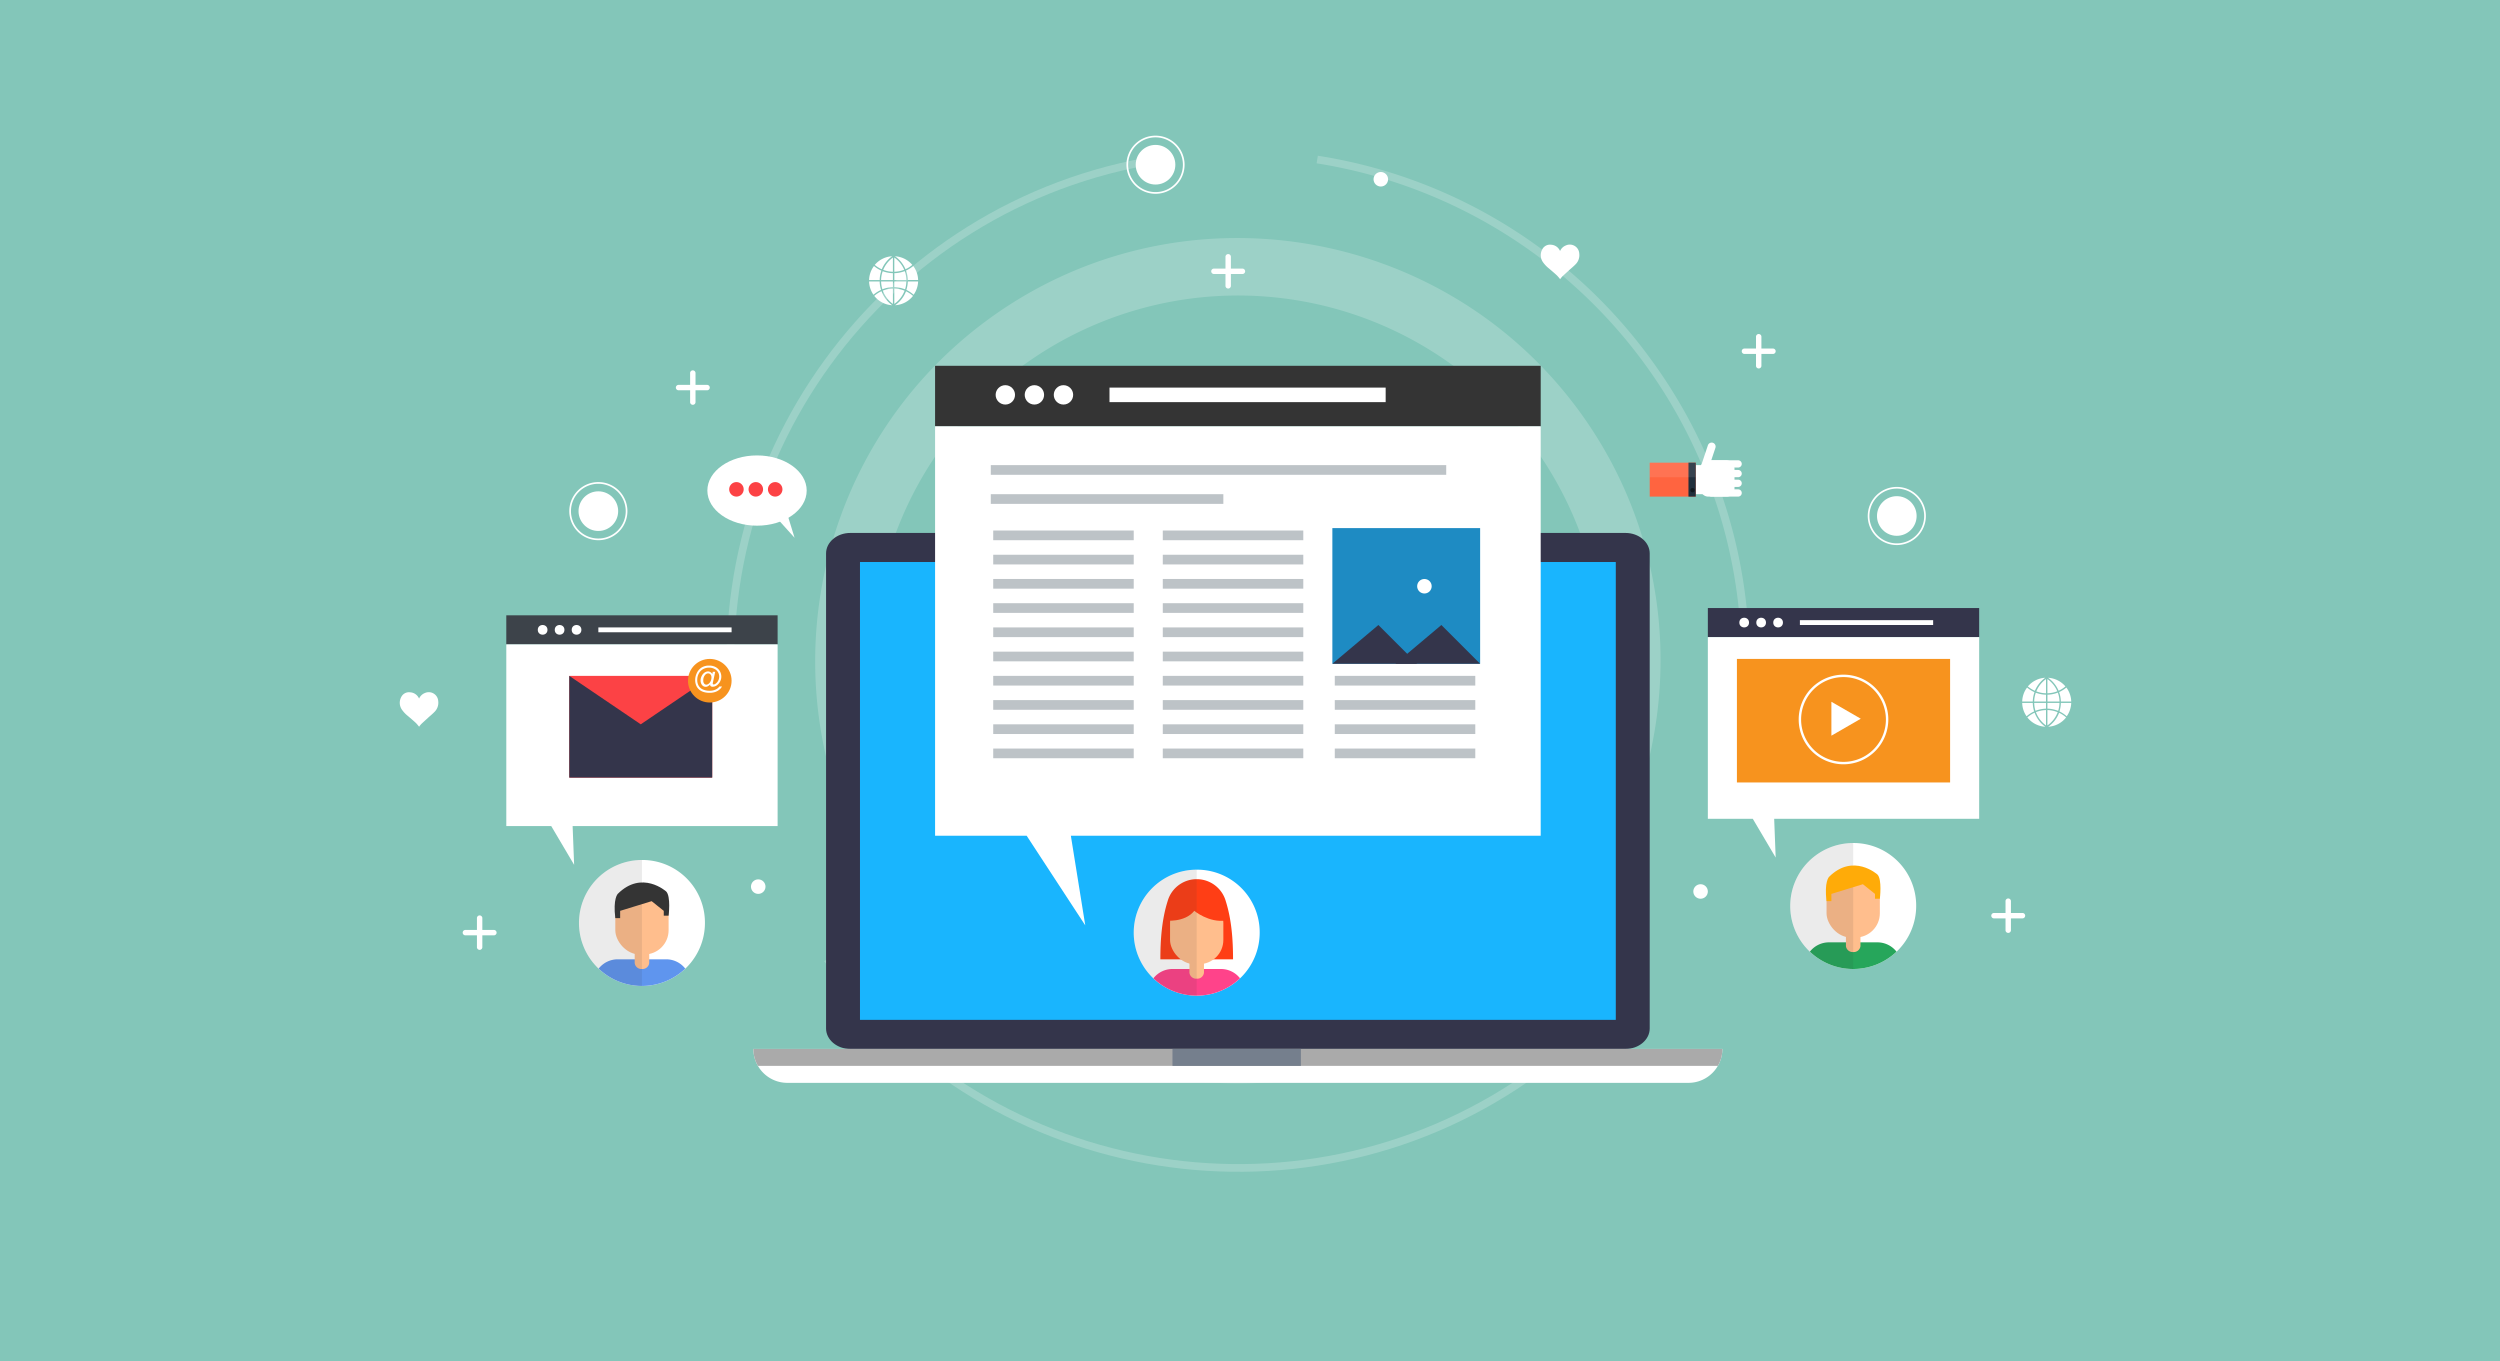 <?xml version="1.0" encoding="UTF-8"?> <svg xmlns="http://www.w3.org/2000/svg" viewBox="0 0 1032 562"><defs><style>.cls-1{isolation:isolate;}.cls-2{fill:#83c6b9;}.cls-3{opacity:0.2;}.cls-18,.cls-26,.cls-4{fill:#fff;}.cls-5{fill:#34354b;}.cls-6{fill:#19b5fe;}.cls-7{fill:#aaa;}.cls-8{fill:#757f8d;}.cls-9{fill:#343434;}.cls-10{fill:#bdc3c7;}.cls-11{fill:#1e8bc3;}.cls-12{fill:#f7931e;}.cls-13{fill:#3d434a;}.cls-14{fill:#fc4245;}.cls-15{fill:#ff6440;}.cls-16{fill:#212f3c;}.cls-17{fill:#11181e;}.cls-18,.cls-22{opacity:0.1;}.cls-18{mix-blend-mode:screen;}.cls-19{fill:#ff3e15;}.cls-20{fill:#ffbe8d;}.cls-21{fill:#ff438a;}.cls-22{fill:#333;mix-blend-mode:multiply;}.cls-23{fill:#5f95ee;}.cls-24{fill:#26a65b;}.cls-25{fill:#ffab08;}.cls-26{fill-rule:evenodd;}</style></defs><title>seo-content</title><g class="cls-1"><g id="BG"><rect class="cls-2" x="-89" width="1200" height="600"></rect><g class="cls-3"><path class="cls-4" d="M369.77,375.34c56.58,77.87,166,95.19,243.83,38.62s95.19-166,38.62-243.82-166-95.19-243.82-38.62S313.19,297.47,369.77,375.34ZM633,184.13a150.76,150.76,0,1,1-210.58-33.35A150.76,150.76,0,0,1,633,184.13Z"></path><path class="cls-4" d="M633.18,440.92l1.87,2.57c-94.15,68.4-226.4,47.46-294.81-46.69l2.57-1.87C410.18,487.66,540.44,508.29,633.18,440.92Z"></path><path class="cls-4" d="M478,64.28l0.5,3.13C365.25,85.34,287.73,192,305.66,305.25l-3.13.5C284.32,190.81,363,82.48,478,64.28Z"></path><path class="cls-4" d="M681.74,148.68a209.68,209.68,0,0,1,37.71,157.07l-3.14-.49A207.88,207.88,0,0,0,543.5,67.42l0.5-3.13A209.67,209.67,0,0,1,681.74,148.68Z"></path></g></g><g id="Designs_icons" data-name="Designs &amp; icons"><path class="cls-5" d="M681,424.55c0,4.65-4.5,8.45-10,8.45H351c-5.5,0-10-3.8-10-8.45V228.45c0-4.65,4.5-8.45,10-8.45H671c5.5,0,10,3.8,10,8.45v196.1Z"></path><rect class="cls-6" x="355" y="232" width="312" height="189"></rect><path class="cls-4" d="M711,433a14,14,0,0,1-14,14H325a14,14,0,0,1-14-14H711Z"></path><path class="cls-7" d="M711,433a13.85,13.85,0,0,1-1.88,7H312.88a13.86,13.86,0,0,1-1.88-7H711Z"></path><rect class="cls-8" x="484" y="433" width="53" height="7"></rect><rect class="cls-9" x="386" y="151" width="250" height="25"></rect><polygon class="cls-4" points="636 176 386 176 386 345 423.81 345 448 382 442.05 345 636 345 636 176"></polygon><rect class="cls-10" x="409" y="192" width="188" height="4"></rect><rect class="cls-10" x="409" y="204" width="96" height="4"></rect><rect class="cls-10" x="410" y="309" width="58" height="4"></rect><rect class="cls-10" x="410" y="299" width="58" height="4"></rect><rect class="cls-10" x="410" y="289" width="58" height="4"></rect><rect class="cls-10" x="410" y="279" width="58" height="4"></rect><rect class="cls-10" x="410" y="269" width="58" height="4"></rect><rect class="cls-10" x="410" y="259" width="58" height="4"></rect><rect class="cls-10" x="410" y="249" width="58" height="4"></rect><rect class="cls-10" x="410" y="239" width="58" height="4"></rect><rect class="cls-10" x="410" y="229" width="58" height="4"></rect><rect class="cls-10" x="410" y="219" width="58" height="4"></rect><rect class="cls-10" x="551" y="309" width="58" height="4"></rect><rect class="cls-10" x="551" y="299" width="58" height="4"></rect><rect class="cls-10" x="551" y="289" width="58" height="4"></rect><rect class="cls-10" x="551" y="279" width="58" height="4"></rect><rect class="cls-10" x="480" y="309" width="58" height="4"></rect><rect class="cls-10" x="480" y="299" width="58" height="4"></rect><rect class="cls-10" x="480" y="289" width="58" height="4"></rect><rect class="cls-10" x="480" y="279" width="58" height="4"></rect><rect class="cls-10" x="480" y="269" width="58" height="4"></rect><rect class="cls-10" x="480" y="259" width="58" height="4"></rect><rect class="cls-10" x="480" y="249" width="58" height="4"></rect><rect class="cls-10" x="480" y="239" width="58" height="4"></rect><rect class="cls-10" x="480" y="229" width="58" height="4"></rect><rect class="cls-10" x="480" y="219" width="58" height="4"></rect><rect class="cls-11" x="550" y="218" width="61" height="56"></rect><circle class="cls-4" cx="439" cy="163" r="4"></circle><circle class="cls-4" cx="427" cy="163" r="4"></circle><circle class="cls-4" cx="415" cy="163" r="4"></circle><polygon class="cls-5" points="550 274 569 258 585 274 550 274"></polygon><polygon class="cls-5" points="576 274 595 258 611 274 576 274"></polygon><circle class="cls-4" cx="588" cy="242" r="3"></circle><rect class="cls-4" x="458" y="160" width="114" height="6"></rect><rect class="cls-5" x="705" y="251" width="112" height="12"></rect><polygon class="cls-4" points="817 263 705 263 705 338 723.55 338 733 354 732.38 338 817 338 817 263"></polygon><rect class="cls-12" x="717" y="272" width="88" height="51"></rect><path class="cls-4" d="M761,315.5A18.5,18.5,0,1,1,779.5,297,18.52,18.52,0,0,1,761,315.5Zm0-36A17.5,17.5,0,1,0,778.5,297,17.52,17.52,0,0,0,761,279.5Z"></path><polygon class="cls-4" points="756 303.69 756 289.69 768.13 296.69 756 303.69"></polygon><circle class="cls-4" cx="734" cy="257" r="2"></circle><circle class="cls-4" cx="727" cy="257" r="2"></circle><circle class="cls-4" cx="720" cy="257" r="2"></circle><rect class="cls-4" x="743" y="256" width="55" height="2"></rect><rect class="cls-13" x="209" y="254" width="112" height="12"></rect><polygon class="cls-4" points="321 266 209 266 209 341 227.55 341 237 357 236.38 341 321 341 321 266"></polygon><circle class="cls-4" cx="238" cy="260" r="2"></circle><circle class="cls-4" cx="231" cy="260" r="2"></circle><circle class="cls-4" cx="224" cy="260" r="2"></circle><rect class="cls-4" x="247" y="259" width="55" height="2"></rect><rect class="cls-14" x="235" y="279" width="59" height="42"></rect><polygon class="cls-5" points="294 321 264.5 321 235 321 235 300 235 279 264.5 299 294 279 294 300 294 321"></polygon><circle class="cls-12" cx="293" cy="281" r="9"></circle><path class="cls-4" d="M293.15,282.52a3.23,3.23,0,0,1-.85.71,1.83,1.83,0,0,1-2,0,2.19,2.19,0,0,1-.8-0.94,3.13,3.13,0,0,1-.31-1.39,4.07,4.07,0,0,1,.48-1.87,3.58,3.58,0,0,1,1.19-1.4,2.5,2.5,0,0,1,1.38-.47,1.92,1.92,0,0,1,1,.27,2.29,2.29,0,0,1,.8.81l0.2-.91h1l-0.84,3.93q-0.18.82-.18,0.91a0.36,0.36,0,0,0,.12.27,0.41,0.41,0,0,0,.29.11,1.57,1.57,0,0,0,.81-0.36,3.27,3.27,0,0,0,1.06-1.26,3.63,3.63,0,0,0,.39-1.63,3.51,3.51,0,0,0-2-3.19,4.73,4.73,0,0,0-2.19-.51,5,5,0,0,0-2.5.64,4.39,4.39,0,0,0-1.76,1.84,5.48,5.48,0,0,0-.62,2.57,4.71,4.71,0,0,0,.62,2.47,3.72,3.72,0,0,0,1.8,1.53,6.7,6.7,0,0,0,2.62.5,5.75,5.75,0,0,0,2.57-.52,4,4,0,0,0,1.55-1.25h1.06a4.16,4.16,0,0,1-1,1.25,5.47,5.47,0,0,1-1.73,1,7,7,0,0,1-2.41.37,8.22,8.22,0,0,1-2.4-.33,5.06,5.06,0,0,1-1.87-1,4.45,4.45,0,0,1-1.17-1.54,5.82,5.82,0,0,1-.49-2.39,6.53,6.53,0,0,1,.59-2.72,5.46,5.46,0,0,1,2-2.43,5.79,5.79,0,0,1,3.19-.84,5.63,5.63,0,0,1,2.61.59,4.36,4.36,0,0,1,1.83,1.77,4.43,4.43,0,0,1,.57,2.2,4.36,4.36,0,0,1-1.2,3,3.12,3.12,0,0,1-2.33,1.18,1.48,1.48,0,0,1-.65-0.12,0.79,0.79,0,0,1-.37-0.35A1.51,1.51,0,0,1,293.15,282.52Zm-2.84-1.59a1.86,1.86,0,0,0,.38,1.25,1.13,1.13,0,0,0,.87.45,1.46,1.46,0,0,0,.69-0.2,2.48,2.48,0,0,0,.69-0.58,3.07,3.07,0,0,0,.54-1,3.55,3.55,0,0,0,.21-1.19,1.78,1.78,0,0,0-.4-1.24,1.25,1.25,0,0,0-1-.44,1.39,1.39,0,0,0-.71.19,2.18,2.18,0,0,0-.64.61,3.43,3.43,0,0,0-.5,1A3.76,3.76,0,0,0,290.32,280.93Z"></path><rect class="cls-4" x="699" y="192" width="6" height="12"></rect><rect class="cls-15" x="681" y="191" width="19" height="14"></rect><rect class="cls-16" x="697" y="191" width="3" height="14"></rect><path class="cls-4" d="M716,201.79a3.27,3.27,0,0,1-3.42,3.21H705.3a3.17,3.17,0,0,1-3.3-3.21v-8.31a3.39,3.39,0,0,1,3.3-3.48h7.28a3.49,3.49,0,0,1,3.42,3.48v8.31Z"></path><path class="cls-4" d="M705,203.5a1.5,1.5,0,0,1,1.5-1.5h11a1.5,1.5,0,0,1,1.5,1.5h0a1.5,1.5,0,0,1-1.5,1.5h-11a1.5,1.5,0,0,1-1.5-1.5h0Z"></path><path class="cls-4" d="M705,199.5a1.5,1.5,0,0,1,1.5-1.5h11a1.5,1.5,0,0,1,1.5,1.5h0a1.5,1.5,0,0,1-1.5,1.5h-11a1.5,1.5,0,0,1-1.5-1.5h0Z"></path><path class="cls-4" d="M705,195.5a1.5,1.5,0,0,1,1.5-1.5h11a1.5,1.5,0,0,1,1.5,1.5h0a1.5,1.5,0,0,1-1.5,1.5h-11a1.5,1.5,0,0,1-1.5-1.5h0Z"></path><path class="cls-4" d="M705,191.5a1.5,1.5,0,0,1,1.5-1.5h11a1.5,1.5,0,0,1,1.5,1.5h0a1.5,1.5,0,0,1-1.5,1.5h-11a1.5,1.5,0,0,1-1.5-1.5h0Z"></path><path class="cls-4" d="M705.4,193.05a1.65,1.65,0,0,1-2.09,1h0a1.65,1.65,0,0,1-1-2.09l2.72-8.17a1.66,1.66,0,0,1,2.09-1h0a1.65,1.65,0,0,1,1,2.09Z"></path><circle class="cls-17" cx="698.68" cy="202.35" r="0.91"></circle><rect class="cls-18" x="681" y="191" width="19" height="6"></rect><path class="cls-4" d="M520,385a26,26,0,1,1-26-26A25.84,25.84,0,0,1,520,385Z"></path><path class="cls-19" d="M509,396H479c0-8,.59-16.37,3-24a12.47,12.47,0,0,1,24,0C508.41,379.63,509,388,509,396Z"></path><rect class="cls-20" x="483" y="371" width="22" height="27" rx="10" ry="10"></rect><path class="cls-19" d="M481,380s8,1,12-4c0,0,6,5,13,4l-3-9-9-4h-7l-4,6Z"></path><path class="cls-21" d="M511.88,403.85a25.93,25.93,0,0,1-35.76,0A10,10,0,0,1,484,400h20A10,10,0,0,1,511.88,403.85Z"></path><path class="cls-20" d="M497,401.5a2.78,2.78,0,0,1-3,2.5h0a2.78,2.78,0,0,1-3-2.5v-8a2.78,2.78,0,0,1,3-2.5h0a2.78,2.78,0,0,1,3,2.5v8Z"></path><path class="cls-22" d="M494,359v52A26,26,0,0,1,494,359Z"></path><path class="cls-4" d="M291,381a26,26,0,1,1-26-26A25.84,25.84,0,0,1,291,381Z"></path><rect class="cls-20" x="254" y="367" width="22" height="27" rx="10" ry="10"></rect><path class="cls-23" d="M282.88,399.85a25.93,25.93,0,0,1-35.76,0A10,10,0,0,1,255,396h20A10,10,0,0,1,282.88,399.85Z"></path><path class="cls-20" d="M268,397.5a2.78,2.78,0,0,1-3,2.5h0a2.78,2.78,0,0,1-3-2.5v-8a2.78,2.78,0,0,1,3-2.5h0a2.78,2.78,0,0,1,3,2.5v8Z"></path><path class="cls-22" d="M265,355v52A26,26,0,0,1,265,355Z"></path><path class="cls-9" d="M254,379h2v-3l13-4,5,4v2h2s1-8-1-10c0,0-10-9-20,1C255,369,253,371,254,379Z"></path><path class="cls-4" d="M791,374a26,26,0,1,1-26-26A25.84,25.84,0,0,1,791,374Z"></path><rect class="cls-20" x="754" y="360" width="22" height="27" rx="10" ry="10"></rect><path class="cls-24" d="M782.88,392.85a25.93,25.93,0,0,1-35.76,0A10,10,0,0,1,755,389h20A10,10,0,0,1,782.88,392.85Z"></path><path class="cls-20" d="M768,390.5a2.78,2.78,0,0,1-3,2.5h0a2.78,2.78,0,0,1-3-2.5v-8a2.78,2.78,0,0,1,3-2.5h0a2.78,2.78,0,0,1,3,2.5v8Z"></path><path class="cls-22" d="M765,348v52A26,26,0,0,1,765,348Z"></path><path class="cls-25" d="M754,372h2v-3l13-4,5,4v2h2s1-8-1-10c0,0-10-9-20,1C755,362,753,364,754,372Z"></path><ellipse class="cls-4" cx="312.5" cy="202.5" rx="20.5" ry="14.5"></ellipse><polygon class="cls-4" points="319 212 328 222 324 209 319 212"></polygon><circle class="cls-14" cx="320" cy="202" r="3"></circle><circle class="cls-14" cx="312" cy="202" r="3"></circle><circle class="cls-14" cx="304" cy="202" r="3"></circle><path class="cls-4" d="M363.13,116.18h-4.37a10.07,10.07,0,0,0,1.81,5.5,12.52,12.52,0,0,1,3.13-2A12.47,12.47,0,0,1,363.13,116.18Z"></path><path class="cls-4" d="M368.59,115.6v-2.83a12.55,12.55,0,0,1-4.21-.82,11.79,11.79,0,0,0-.67,3.65h4.87Z"></path><path class="cls-4" d="M358.76,115.6h4.37a12.43,12.43,0,0,1,.71-3.88,12.51,12.51,0,0,1-3.06-1.91A10.07,10.07,0,0,0,358.76,115.6Z"></path><path class="cls-4" d="M368.59,116.18h-4.87a11.81,11.81,0,0,0,.53,3.24,12.52,12.52,0,0,1,4.35-.88v-2.35Z"></path><path class="cls-4" d="M377,109.81a12.55,12.55,0,0,1-3,1.87,12.31,12.31,0,0,1,.73,3.91H379A10.07,10.07,0,0,0,377,109.81Z"></path><path class="cls-4" d="M369.17,106.31v5.87a12,12,0,0,0,4.08-.82A11.63,11.63,0,0,0,369.17,106.31Z"></path><path class="cls-4" d="M369.17,115.6h5a11.72,11.72,0,0,0-.69-3.69,12.55,12.55,0,0,1-4.29.86v2.83Z"></path><path class="cls-4" d="M364.59,111.4a12,12,0,0,0,4,.79v-5.86A11.78,11.78,0,0,0,364.59,111.4Z"></path><path class="cls-4" d="M363.89,120.2a12,12,0,0,0-3,1.95,10.11,10.11,0,0,0,7.42,3.85A12.37,12.37,0,0,1,363.89,120.2Z"></path><path class="cls-4" d="M364,111.17a12.36,12.36,0,0,1,4.29-5.39,10.11,10.11,0,0,0-7.19,3.57A12,12,0,0,0,364,111.17Z"></path><path class="cls-4" d="M368.59,125.46v-6.34a12,12,0,0,0-4.16.85A11.78,11.78,0,0,0,368.59,125.46Z"></path><path class="cls-4" d="M374,120.24a12.22,12.22,0,0,1-4.52,5.76,10.11,10.11,0,0,0,7.41-3.85A12,12,0,0,0,374,120.24Z"></path><path class="cls-4" d="M373.79,111.14a12,12,0,0,0,2.82-1.79,10.11,10.11,0,0,0-7.18-3.56A12.23,12.23,0,0,1,373.79,111.14Z"></path><path class="cls-4" d="M373.41,120a11.93,11.93,0,0,0-4.24-.89v6.35A11.63,11.63,0,0,0,373.41,120Z"></path><path class="cls-4" d="M379,116.18h-4.27a12.35,12.35,0,0,1-.59,3.5,12.54,12.54,0,0,1,3,2A10.08,10.08,0,0,0,379,116.18Z"></path><path class="cls-4" d="M369.17,116.18v2.35a12.51,12.51,0,0,1,4.44.92,11.75,11.75,0,0,0,.54-3.27h-5Z"></path><path class="cls-4" d="M839.13,290.18h-4.37a10.07,10.07,0,0,0,1.81,5.5,12.52,12.52,0,0,1,3.13-2A12.46,12.46,0,0,1,839.13,290.18Z"></path><path class="cls-4" d="M844.59,289.6v-2.83a12.55,12.55,0,0,1-4.21-.82,11.79,11.79,0,0,0-.67,3.65h4.87Z"></path><path class="cls-4" d="M834.76,289.6h4.37a12.43,12.43,0,0,1,.71-3.88,12.51,12.51,0,0,1-3.06-1.91A10.07,10.07,0,0,0,834.76,289.6Z"></path><path class="cls-4" d="M844.59,290.18h-4.87a11.82,11.82,0,0,0,.53,3.24,12.52,12.52,0,0,1,4.35-.88v-2.35Z"></path><path class="cls-4" d="M853,283.81a12.55,12.55,0,0,1-3,1.87,12.31,12.31,0,0,1,.73,3.92H855A10.07,10.07,0,0,0,853,283.81Z"></path><path class="cls-4" d="M845.17,280.31v5.87a12,12,0,0,0,4.08-.82A11.63,11.63,0,0,0,845.17,280.31Z"></path><path class="cls-4" d="M845.17,289.6h5a11.72,11.72,0,0,0-.69-3.69,12.55,12.55,0,0,1-4.29.86v2.83Z"></path><path class="cls-4" d="M840.59,285.4a12,12,0,0,0,4,.79v-5.86A11.78,11.78,0,0,0,840.59,285.4Z"></path><path class="cls-4" d="M839.89,294.2a12,12,0,0,0-3,1.95,10.11,10.11,0,0,0,7.42,3.85A12.37,12.37,0,0,1,839.89,294.2Z"></path><path class="cls-4" d="M840,285.17a12.36,12.36,0,0,1,4.29-5.39,10.11,10.11,0,0,0-7.19,3.57A12,12,0,0,0,840,285.17Z"></path><path class="cls-4" d="M844.59,299.46v-6.34a12,12,0,0,0-4.16.85A11.78,11.78,0,0,0,844.59,299.46Z"></path><path class="cls-4" d="M850,294.24a12.22,12.22,0,0,1-4.52,5.76,10.11,10.11,0,0,0,7.41-3.85A12,12,0,0,0,850,294.24Z"></path><path class="cls-4" d="M849.79,285.14a12,12,0,0,0,2.82-1.79,10.11,10.11,0,0,0-7.18-3.56A12.23,12.23,0,0,1,849.79,285.14Z"></path><path class="cls-4" d="M849.41,294a11.93,11.93,0,0,0-4.24-.89v6.35A11.63,11.63,0,0,0,849.41,294Z"></path><path class="cls-4" d="M855,290.18h-4.27a12.35,12.35,0,0,1-.59,3.5,12.54,12.54,0,0,1,3,2A10.08,10.08,0,0,0,855,290.18Z"></path><path class="cls-4" d="M845.17,290.18v2.35a12.51,12.51,0,0,1,4.44.92,11.75,11.75,0,0,0,.54-3.27h-5Z"></path><path class="cls-26" d="M646.41,101.31a4.32,4.32,0,0,0-2.4,2.29l-0.13-.22a4.23,4.23,0,0,0-3.54-2.35,3.56,3.56,0,0,0-3.67,1.87,5,5,0,0,0,.43,5.55,12.43,12.43,0,0,0,2.33,2.39c1.1,0.94,2.21,1.87,3.27,2.86a16.47,16.47,0,0,1,1.32,1.55,10.38,10.38,0,0,1,.92-1.14c1-.94,2-1.84,3-2.76,0.78-.7,1.6-1.36,2.32-2.11a5.32,5.32,0,0,0,1.66-4.6A3.91,3.91,0,0,0,646.41,101.31Z"></path><path class="cls-26" d="M175.41,286.07a4.32,4.32,0,0,0-2.4,2.29l-0.13-.22a4.23,4.23,0,0,0-3.54-2.35,3.56,3.56,0,0,0-3.67,1.87,5,5,0,0,0,.43,5.55,12.43,12.43,0,0,0,2.33,2.39c1.1,0.94,2.21,1.87,3.27,2.86A16.48,16.48,0,0,1,173,300a10.4,10.4,0,0,1,.92-1.14c1-.94,2-1.84,3-2.76,0.78-.7,1.6-1.36,2.32-2.11a5.32,5.32,0,0,0,1.66-4.6A3.91,3.91,0,0,0,175.41,286.07Z"></path></g><g id="Other_elements" data-name="Other elements"><path class="cls-4" d="M512.88,110.88h-4.77v-4.77a1.12,1.12,0,1,0-2.23,0v4.77h-4.77a1.11,1.11,0,0,0,0,2.23h4.77v4.77a1.12,1.12,0,1,0,2.23,0v-4.77h4.77A1.11,1.11,0,1,0,512.88,110.88Z"></path><path class="cls-4" d="M731.88,143.88h-4.77v-4.77a1.12,1.12,0,1,0-2.23,0v4.77h-4.77a1.11,1.11,0,0,0,0,2.23h4.77v4.77a1.12,1.12,0,1,0,2.23,0v-4.77h4.77A1.11,1.11,0,1,0,731.88,143.88Z"></path><path class="cls-4" d="M291.88,158.88h-4.77v-4.77a1.12,1.12,0,1,0-2.23,0v4.77h-4.77a1.11,1.11,0,0,0,0,2.23h4.77v4.77a1.12,1.12,0,1,0,2.23,0v-4.77h4.77A1.11,1.11,0,1,0,291.88,158.88Z"></path><path class="cls-4" d="M834.88,376.88h-4.77v-4.77a1.12,1.12,0,1,0-2.23,0v4.77h-4.77a1.11,1.11,0,0,0,0,2.23h4.77v4.77a1.12,1.12,0,1,0,2.23,0v-4.77h4.77A1.11,1.11,0,1,0,834.88,376.88Z"></path><path class="cls-4" d="M203.88,383.88h-4.77v-4.77a1.12,1.12,0,1,0-2.23,0v4.77h-4.77a1.11,1.11,0,0,0,0,2.23h4.77v4.77a1.12,1.12,0,1,0,2.23,0v-4.77h4.77A1.11,1.11,0,1,0,203.88,383.88Z"></path><circle class="cls-4" cx="570" cy="74" r="3"></circle><circle class="cls-4" cx="313" cy="366" r="3"></circle><circle class="cls-4" cx="702" cy="368" r="3"></circle><path class="cls-4" d="M477,80a12,12,0,1,1,12-12A12,12,0,0,1,477,80Zm0-23.3A11.3,11.3,0,1,0,488.3,68,11.31,11.31,0,0,0,477,56.7Z"></path><circle class="cls-4" cx="477" cy="68" r="8.18"></circle><path class="cls-4" d="M783,225a12,12,0,1,1,12-12A12,12,0,0,1,783,225Zm0-23.3A11.3,11.3,0,1,0,794.3,213,11.31,11.31,0,0,0,783,201.7Z"></path><circle class="cls-4" cx="783" cy="213" r="8.18"></circle><path class="cls-4" d="M247,223a12,12,0,1,1,12-12A12,12,0,0,1,247,223Zm0-23.3A11.3,11.3,0,1,0,258.3,211,11.31,11.31,0,0,0,247,199.7Z"></path><circle class="cls-4" cx="247" cy="211" r="8.18"></circle></g></g></svg> 